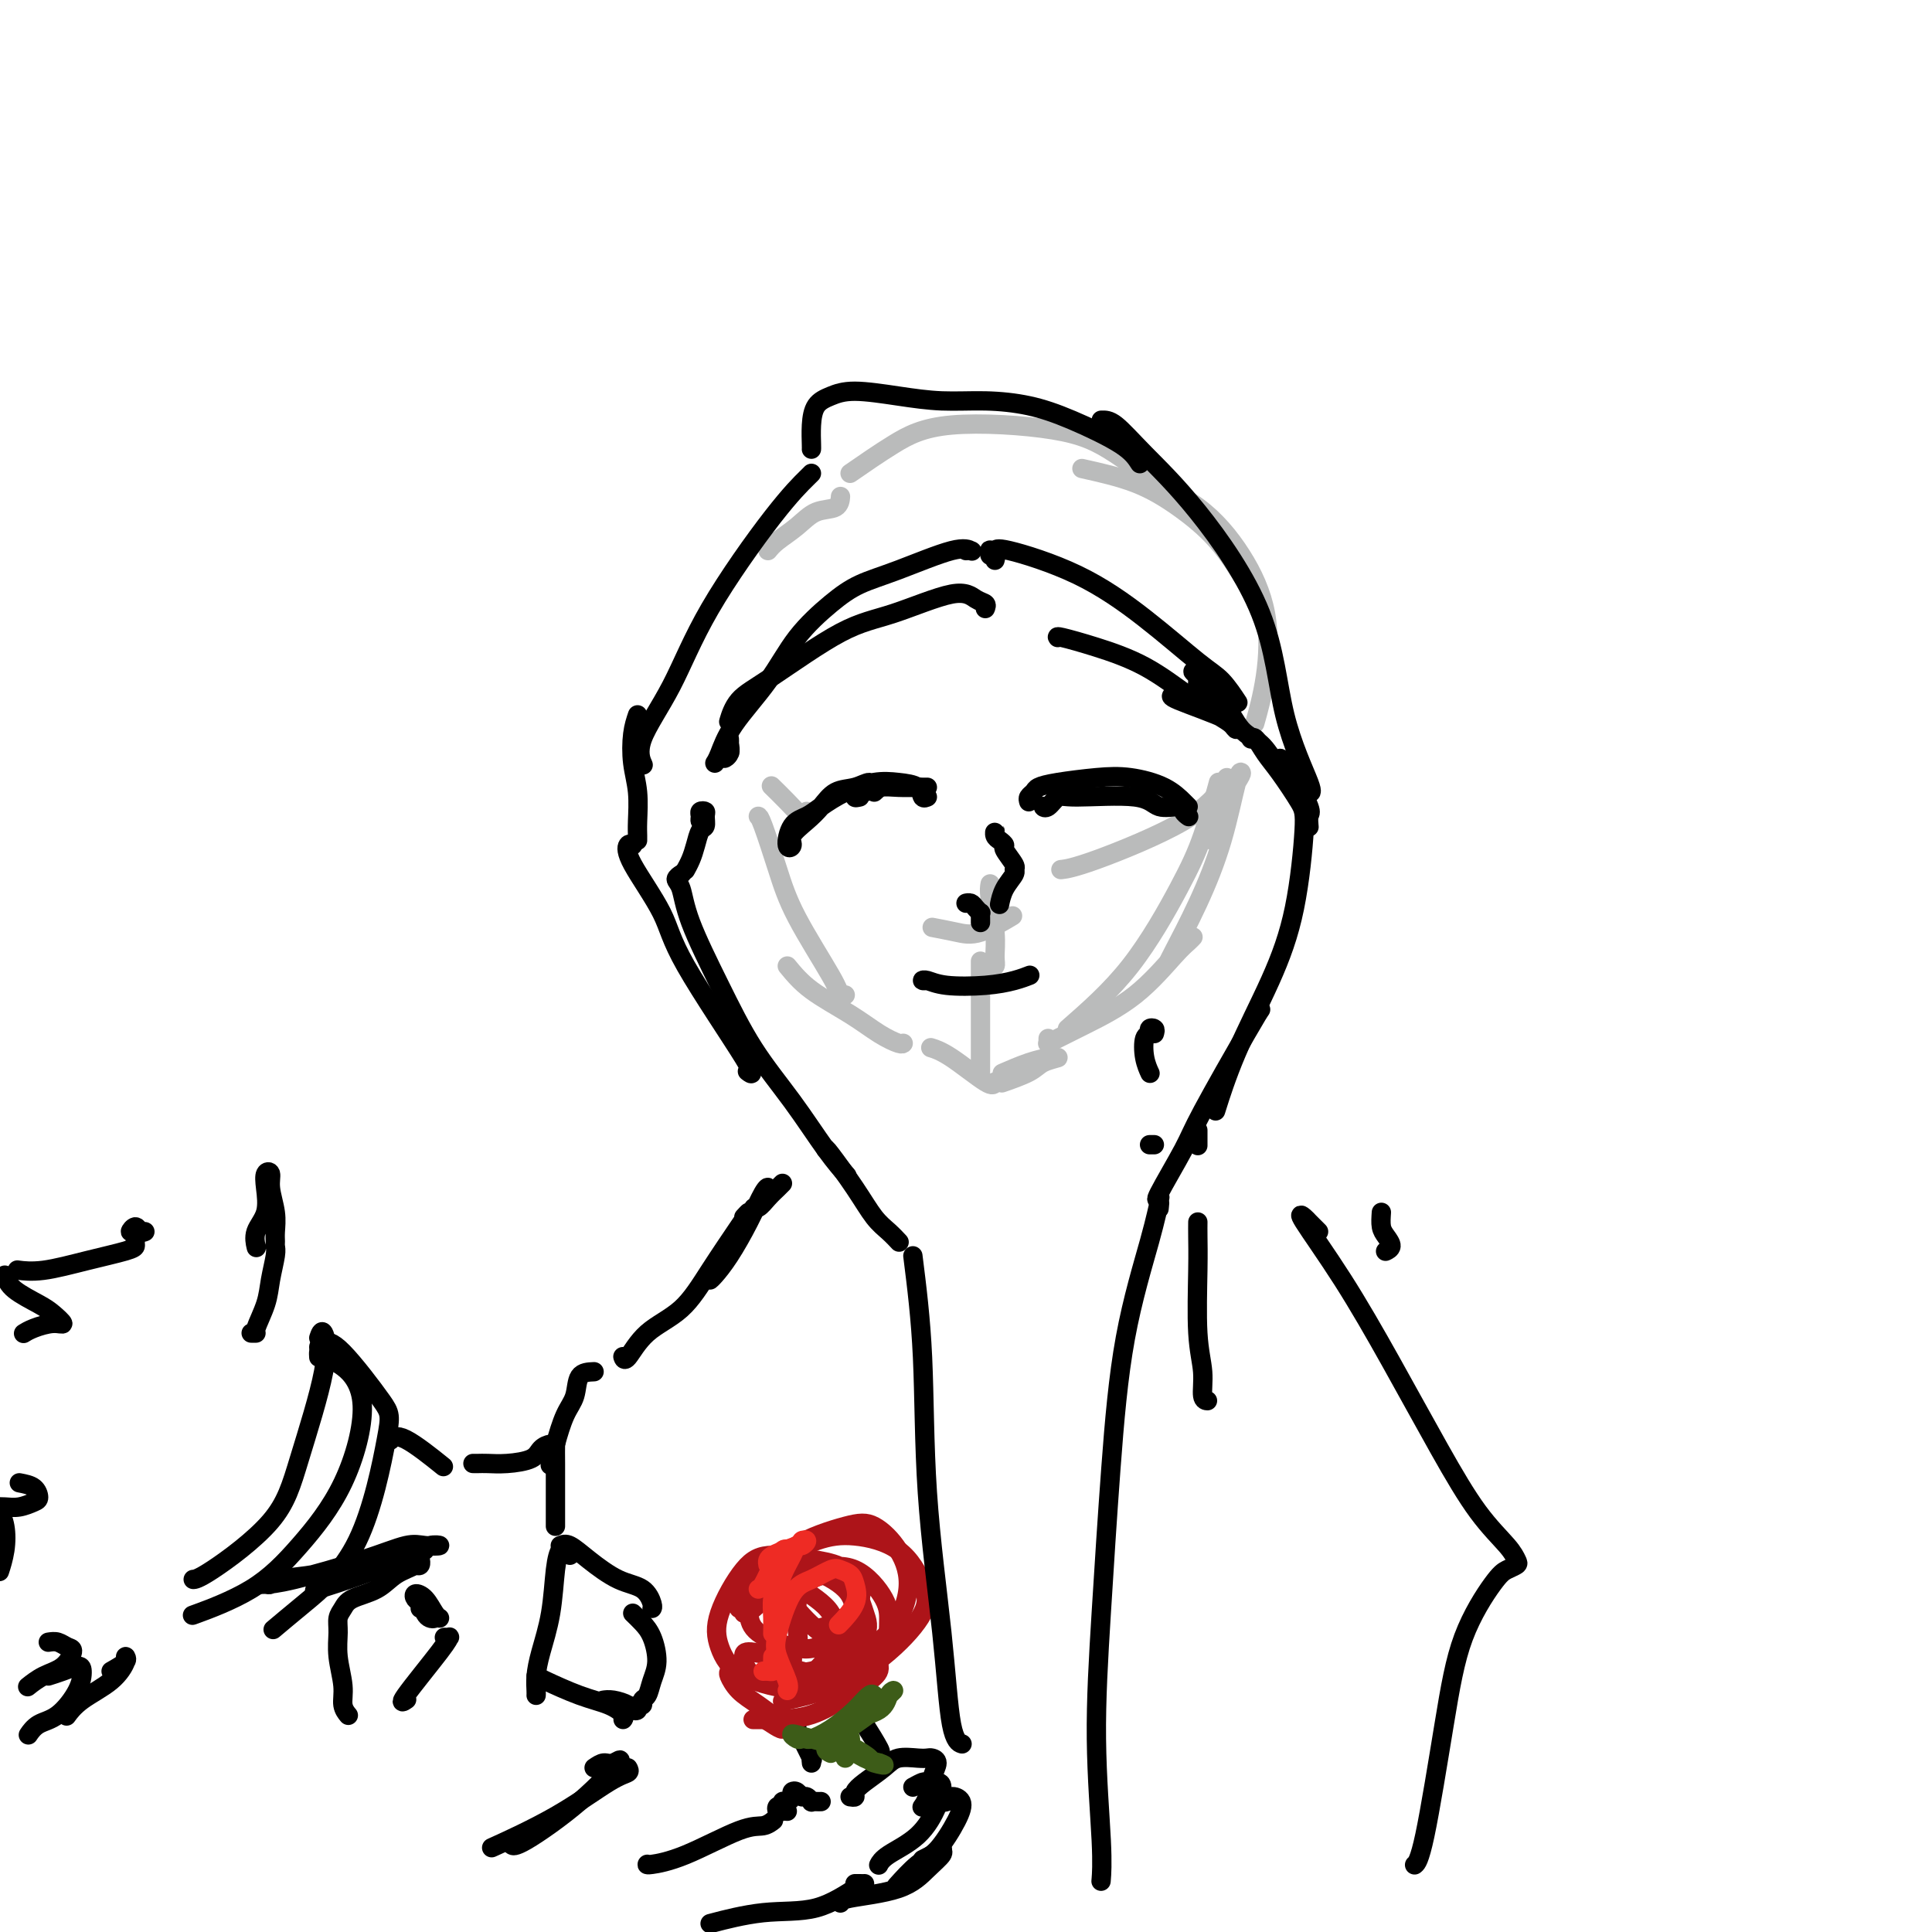 <svg viewBox='0 0 400 400' version='1.1' xmlns='http://www.w3.org/2000/svg' xmlns:xlink='http://www.w3.org/1999/xlink'><g fill='none' stroke='#BABBBB' stroke-width='4' stroke-linecap='round' stroke-linejoin='round'><path d='M224,97c3.833,0.858 7.665,1.716 11,3c3.335,1.284 6.172,2.994 9,5c2.828,2.006 5.646,4.309 8,7c2.354,2.691 4.244,5.769 5,7c0.756,1.231 0.378,0.616 0,0'/><path d='M254,161c-0.006,0.279 -0.013,0.558 -1,2c-0.987,1.442 -2.955,4.046 -8,7c-5.045,2.954 -13.166,6.257 -18,8c-4.834,1.743 -6.381,1.927 -7,2c-0.619,0.073 -0.309,0.037 0,0'/><path d='M167,168c0.046,0.356 0.093,0.711 0,1c-0.093,0.289 -0.324,0.510 -1,0c-0.676,-0.510 -1.797,-1.753 -3,-3c-1.203,-1.247 -2.486,-2.499 -3,-3c-0.514,-0.501 -0.257,-0.250 0,0'/><path d='M159,114c0.483,-0.593 0.967,-1.185 2,-2c1.033,-0.815 2.617,-1.851 4,-3c1.383,-1.149 2.567,-2.411 4,-3c1.433,-0.589 3.117,-0.505 4,-1c0.883,-0.495 0.967,-1.570 1,-2c0.033,-0.430 0.017,-0.215 0,0'/><path d='M236,99c4.200,1.681 8.400,3.362 12,6c3.600,2.638 6.600,6.232 9,10c2.400,3.768 4.200,7.711 5,12c0.800,4.289 0.600,8.924 0,13c-0.600,4.076 -1.600,7.593 -2,9c-0.400,1.407 -0.200,0.703 0,0'/><path d='M176,98c3.000,-2.076 6.000,-4.152 9,-6c3.000,-1.848 6.000,-3.468 12,-4c6.000,-0.532 15.000,0.022 21,1c6.000,0.978 9.000,2.379 13,5c4.000,2.621 9.000,6.463 11,8c2.000,1.537 1.000,0.768 0,0'/><path d='M193,192c1.726,0.333 3.452,0.667 5,1c1.548,0.333 2.917,0.667 5,0c2.083,-0.667 4.881,-2.333 6,-3c1.119,-0.667 0.560,-0.333 0,0'/><path d='M205,183c-0.115,0.611 -0.231,1.221 0,3c0.231,1.779 0.808,4.725 1,7c0.192,2.275 0.000,3.878 0,5c0.000,1.122 0.192,1.764 0,2c-0.192,0.236 -0.769,0.068 -1,0c-0.231,-0.068 -0.115,-0.034 0,0'/><path d='M203,199c0.000,0.341 0.000,0.682 0,2c0.000,1.318 0.000,3.615 0,6c0.000,2.385 0.000,4.860 0,7c0.000,2.140 -0.000,3.945 0,5c0.000,1.055 0.000,1.361 0,2c-0.000,0.639 -0.000,1.611 0,2c0.000,0.389 0.000,0.194 0,0'/><path d='M208,222c-0.449,0.196 -0.899,0.392 0,0c0.899,-0.392 3.145,-1.371 5,-2c1.855,-0.629 3.317,-0.909 4,-1c0.683,-0.091 0.585,0.008 1,0c0.415,-0.008 1.343,-0.121 1,0c-0.343,0.121 -1.958,0.476 -3,1c-1.042,0.524 -1.511,1.218 -3,2c-1.489,0.782 -3.997,1.652 -5,2c-1.003,0.348 -0.502,0.174 0,0'/><path d='M206,224c-0.173,0.506 -0.345,1.012 -2,0c-1.655,-1.012 -4.792,-3.542 -7,-5c-2.208,-1.458 -3.488,-1.845 -4,-2c-0.512,-0.155 -0.256,-0.077 0,0'/><path d='M163,200c1.359,1.652 2.718,3.304 5,5c2.282,1.696 5.487,3.435 8,5c2.513,1.565 4.333,2.956 6,4c1.667,1.044 3.179,1.743 4,2c0.821,0.257 0.949,0.074 1,0c0.051,-0.074 0.026,-0.037 0,0'/><path d='M217,215c-0.008,0.427 -0.016,0.853 0,1c0.016,0.147 0.055,0.014 0,0c-0.055,-0.014 -0.205,0.092 0,0c0.205,-0.092 0.765,-0.381 2,-1c1.235,-0.619 3.144,-1.567 6,-3c2.856,-1.433 6.660,-3.351 10,-6c3.340,-2.649 6.215,-6.030 8,-8c1.785,-1.970 2.481,-2.530 3,-3c0.519,-0.470 0.863,-0.848 1,-1c0.137,-0.152 0.069,-0.076 0,0'/><path d='M251,174c0.927,-0.559 1.854,-1.118 2,-2c0.146,-0.882 -0.490,-2.086 0,-4c0.490,-1.914 2.107,-4.537 3,-6c0.893,-1.463 1.062,-1.765 1,-2c-0.062,-0.235 -0.356,-0.403 -1,2c-0.644,2.403 -1.637,7.376 -3,12c-1.363,4.624 -3.097,8.899 -5,13c-1.903,4.101 -3.974,8.027 -5,10c-1.026,1.973 -1.007,1.992 -1,2c0.007,0.008 0.004,0.004 0,0'/><path d='M221,213c4.490,-3.936 8.979,-7.872 13,-13c4.021,-5.128 7.573,-11.447 10,-16c2.427,-4.553 3.730,-7.341 5,-11c1.270,-3.659 2.506,-8.188 3,-10c0.494,-1.812 0.247,-0.906 0,0'/><path d='M175,206c-0.382,0.152 -0.764,0.303 -1,0c-0.236,-0.303 -0.326,-1.062 -2,-4c-1.674,-2.938 -4.932,-8.055 -7,-12c-2.068,-3.945 -2.946,-6.717 -4,-10c-1.054,-3.283 -2.284,-7.076 -3,-9c-0.716,-1.924 -0.919,-1.978 -1,-2c-0.081,-0.022 -0.041,-0.011 0,0'/></g>
<g fill='none' stroke='#000000' stroke-width='4' stroke-linecap='round' stroke-linejoin='round'><path d='M239,214c0.121,-0.393 0.242,-0.787 0,-1c-0.242,-0.213 -0.846,-0.246 -1,0c-0.154,0.246 0.141,0.770 0,1c-0.141,0.230 -0.718,0.165 -1,1c-0.282,0.835 -0.268,2.571 0,4c0.268,1.429 0.791,2.551 1,3c0.209,0.449 0.105,0.224 0,0'/><path d='M66,281c-0.029,-0.512 -0.058,-1.024 0,-1c0.058,0.024 0.203,0.582 1,1c0.797,0.418 2.247,0.694 4,2c1.753,1.306 3.809,3.643 4,8c0.191,4.357 -1.485,10.734 -4,16c-2.515,5.266 -5.870,9.422 -9,13c-3.130,3.578 -6.035,6.579 -10,9c-3.965,2.421 -8.990,4.263 -11,5c-2.010,0.737 -1.005,0.368 0,0'/><path d='M67,280c-0.475,-0.323 -0.951,-0.646 -1,-1c-0.049,-0.354 0.327,-0.739 1,-1c0.673,-0.261 1.641,-0.399 4,2c2.359,2.399 6.110,7.333 8,10c1.890,2.667 1.921,3.065 1,8c-0.921,4.935 -2.793,14.405 -6,21c-3.207,6.595 -7.748,10.314 -11,13c-3.252,2.686 -5.215,4.339 -6,5c-0.785,0.661 -0.393,0.331 0,0'/><path d='M86,324c0.419,0.133 0.838,0.266 1,0c0.162,-0.266 0.069,-0.931 0,-1c-0.069,-0.069 -0.112,0.457 -1,1c-0.888,0.543 -2.620,1.104 -4,2c-1.380,0.896 -2.408,2.129 -4,3c-1.592,0.871 -3.748,1.382 -5,2c-1.252,0.618 -1.599,1.344 -2,2c-0.401,0.656 -0.854,1.243 -1,2c-0.146,0.757 0.017,1.685 0,3c-0.017,1.315 -0.215,3.018 0,5c0.215,1.982 0.841,4.243 1,6c0.159,1.757 -0.150,3.012 0,4c0.150,0.988 0.757,1.711 1,2c0.243,0.289 0.121,0.145 0,0'/><path d='M84,322c0.233,0.114 0.466,0.229 1,0c0.534,-0.229 1.369,-0.801 2,-1c0.631,-0.199 1.059,-0.026 1,0c-0.059,0.026 -0.605,-0.095 -1,0c-0.395,0.095 -0.638,0.406 -2,1c-1.362,0.594 -3.842,1.469 -7,2c-3.158,0.531 -6.992,0.717 -9,1c-2.008,0.283 -2.188,0.664 -4,1c-1.812,0.336 -5.255,0.626 -7,1c-1.745,0.374 -1.791,0.832 -2,1c-0.209,0.168 -0.579,0.047 -1,0c-0.421,-0.047 -0.892,-0.020 -1,0c-0.108,0.020 0.147,0.033 1,0c0.853,-0.033 2.304,-0.114 6,-1c3.696,-0.886 9.636,-2.578 14,-4c4.364,-1.422 7.152,-2.573 9,-3c1.848,-0.427 2.757,-0.131 4,0c1.243,0.131 2.819,0.095 3,0c0.181,-0.095 -1.031,-0.249 -2,0c-0.969,0.249 -1.693,0.902 -4,2c-2.307,1.098 -6.198,2.642 -10,4c-3.802,1.358 -7.515,2.531 -9,3c-1.485,0.469 -0.743,0.235 0,0'/><path d='M87,333c0.338,0.023 0.676,0.045 1,0c0.324,-0.045 0.634,-0.158 1,0c0.366,0.158 0.789,0.585 1,1c0.211,0.415 0.211,0.816 0,1c-0.211,0.184 -0.632,0.150 -1,0c-0.368,-0.150 -0.681,-0.418 -1,-1c-0.319,-0.582 -0.643,-1.480 -1,-2c-0.357,-0.520 -0.747,-0.661 -1,-1c-0.253,-0.339 -0.369,-0.875 0,-1c0.369,-0.125 1.223,0.162 2,1c0.777,0.838 1.479,2.225 2,3c0.521,0.775 0.863,0.936 1,1c0.137,0.064 0.068,0.032 0,0'/><path d='M92,339c0.419,0.020 0.838,0.040 1,0c0.162,-0.040 0.068,-0.141 0,0c-0.068,0.141 -0.111,0.522 -2,3c-1.889,2.478 -5.624,7.052 -7,9c-1.376,1.948 -0.393,1.271 0,1c0.393,-0.271 0.197,-0.135 0,0'/><path d='M98,303c-0.075,-0.001 -0.150,-0.002 0,0c0.150,0.002 0.526,0.008 1,0c0.474,-0.008 1.048,-0.031 2,0c0.952,0.031 2.283,0.114 4,0c1.717,-0.114 3.819,-0.426 5,-1c1.181,-0.574 1.441,-1.409 2,-2c0.559,-0.591 1.418,-0.938 2,-1c0.582,-0.062 0.888,0.162 1,0c0.112,-0.162 0.030,-0.709 0,0c-0.030,0.709 -0.008,2.673 0,4c0.008,1.327 0.002,2.015 0,4c-0.002,1.985 -0.001,5.265 0,7c0.001,1.735 0.000,1.924 0,2c-0.000,0.076 -0.000,0.038 0,0'/><path d='M81,298c-0.131,0.149 -0.262,0.298 0,0c0.262,-0.298 0.917,-1.042 3,0c2.083,1.042 5.595,3.869 7,5c1.405,1.131 0.702,0.565 0,0'/><path d='M116,320c0.538,-0.229 1.076,-0.457 2,0c0.924,0.457 2.233,1.601 4,3c1.767,1.399 3.990,3.055 6,4c2.010,0.945 3.807,1.181 5,2c1.193,0.819 1.783,2.220 2,3c0.217,0.780 0.062,0.937 0,1c-0.062,0.063 -0.031,0.031 0,0'/><path d='M118,322c0.090,-0.440 0.180,-0.879 0,-1c-0.180,-0.121 -0.629,0.077 -1,0c-0.371,-0.077 -0.663,-0.429 -1,0c-0.337,0.429 -0.717,1.638 -1,4c-0.283,2.362 -0.468,5.876 -1,9c-0.532,3.124 -1.410,5.856 -2,8c-0.590,2.144 -0.890,3.698 -1,5c-0.110,1.302 -0.030,2.350 0,3c0.030,0.650 0.008,0.900 0,1c-0.008,0.100 -0.004,0.050 0,0'/><path d='M131,334c0.656,0.631 1.311,1.262 2,2c0.689,0.738 1.410,1.584 2,3c0.590,1.416 1.049,3.403 1,5c-0.049,1.597 -0.606,2.805 -1,4c-0.394,1.195 -0.627,2.376 -1,3c-0.373,0.624 -0.888,0.690 -1,1c-0.112,0.310 0.179,0.865 0,1c-0.179,0.135 -0.828,-0.150 -1,0c-0.172,0.150 0.132,0.734 0,1c-0.132,0.266 -0.701,0.215 -1,0c-0.299,-0.215 -0.328,-0.594 -1,-1c-0.672,-0.406 -1.989,-0.840 -3,-1c-1.011,-0.160 -1.718,-0.046 -2,0c-0.282,0.046 -0.141,0.023 0,0'/><path d='M111,347c0.210,0.129 0.421,0.259 2,1c1.579,0.741 4.528,2.094 7,3c2.472,0.906 4.467,1.367 6,2c1.533,0.633 2.605,1.440 3,2c0.395,0.560 0.113,0.874 0,1c-0.113,0.126 -0.056,0.063 0,0'/><path d='M123,366c0.692,-0.471 1.384,-0.942 2,-1c0.616,-0.058 1.156,0.296 2,0c0.844,-0.296 1.991,-1.242 1,0c-0.991,1.242 -4.121,4.673 -8,8c-3.879,3.327 -8.506,6.550 -11,8c-2.494,1.450 -2.855,1.129 -3,1c-0.145,-0.129 -0.072,-0.064 0,0'/><path d='M130,366c0.215,0.360 0.431,0.721 0,1c-0.431,0.279 -1.507,0.477 -4,2c-2.493,1.523 -6.402,4.372 -11,7c-4.598,2.628 -9.885,5.037 -12,6c-2.115,0.963 -1.057,0.482 0,0'/><path d='M134,386c0.019,-0.022 0.039,-0.043 0,0c-0.039,0.043 -0.136,0.151 1,0c1.136,-0.151 3.506,-0.563 7,-2c3.494,-1.437 8.112,-3.901 11,-5c2.888,-1.099 4.047,-0.834 5,-1c0.953,-0.166 1.701,-0.762 2,-1c0.299,-0.238 0.150,-0.119 0,0'/><path d='M163,375c-0.318,-0.033 -0.636,-0.065 -1,0c-0.364,0.065 -0.774,0.228 -1,0c-0.226,-0.228 -0.267,-0.849 0,-1c0.267,-0.151 0.841,0.166 1,0c0.159,-0.166 -0.098,-0.816 0,-1c0.098,-0.184 0.551,0.098 1,0c0.449,-0.098 0.894,-0.577 1,-1c0.106,-0.423 -0.125,-0.789 0,-1c0.125,-0.211 0.607,-0.267 1,0c0.393,0.267 0.696,0.856 1,1c0.304,0.144 0.607,-0.158 1,0c0.393,0.158 0.876,0.774 1,1c0.124,0.226 -0.111,0.061 0,0c0.111,-0.061 0.568,-0.016 1,0c0.432,0.016 0.838,0.005 1,0c0.162,-0.005 0.081,-0.002 0,0'/><path d='M176,372c0.455,0.073 0.911,0.145 1,0c0.089,-0.145 -0.187,-0.508 0,-1c0.187,-0.492 0.838,-1.112 2,-2c1.162,-0.888 2.836,-2.042 4,-3c1.164,-0.958 1.819,-1.719 3,-2c1.181,-0.281 2.888,-0.082 4,0c1.112,0.082 1.630,0.045 2,0c0.370,-0.045 0.593,-0.099 1,0c0.407,0.099 0.999,0.353 1,1c0.001,0.647 -0.587,1.689 -1,3c-0.413,1.311 -0.650,2.891 -1,4c-0.350,1.109 -0.814,1.745 -1,2c-0.186,0.255 -0.093,0.127 0,0'/><path d='M189,370c0.784,-0.425 1.568,-0.850 2,-1c0.432,-0.150 0.513,-0.025 1,0c0.487,0.025 1.382,-0.051 2,0c0.618,0.051 0.961,0.227 1,1c0.039,0.773 -0.224,2.141 -1,4c-0.776,1.859 -2.064,4.210 -4,6c-1.936,1.790 -4.521,3.020 -6,4c-1.479,0.980 -1.851,1.708 -2,2c-0.149,0.292 -0.074,0.146 0,0'/><path d='M193,373c1.217,0.123 2.433,0.246 3,0c0.567,-0.246 0.484,-0.861 1,-1c0.516,-0.139 1.630,0.198 2,1c0.370,0.802 -0.003,2.068 -1,4c-0.997,1.932 -2.618,4.528 -4,6c-1.382,1.472 -2.526,1.819 -4,3c-1.474,1.181 -3.278,3.194 -4,4c-0.722,0.806 -0.361,0.403 0,0'/><path d='M191,385c0.614,-0.313 1.229,-0.626 2,-1c0.771,-0.374 1.700,-0.809 2,-1c0.300,-0.191 -0.028,-0.140 0,0c0.028,0.140 0.414,0.367 0,1c-0.414,0.633 -1.628,1.672 -3,3c-1.372,1.328 -2.904,2.943 -6,4c-3.096,1.057 -7.757,1.554 -10,2c-2.243,0.446 -2.070,0.842 -2,1c0.070,0.158 0.035,0.079 0,0'/><path d='M177,390c0.296,-0.001 0.591,-0.002 1,0c0.409,0.002 0.931,0.008 1,0c0.069,-0.008 -0.316,-0.030 -2,1c-1.684,1.030 -4.668,3.111 -8,4c-3.332,0.889 -7.012,0.585 -11,1c-3.988,0.415 -8.282,1.547 -10,2c-1.718,0.453 -0.859,0.226 0,0'/><path d='M182,363c0.020,0.540 0.040,1.079 0,1c-0.040,-0.079 -0.141,-0.778 0,-1c0.141,-0.222 0.522,0.033 0,-1c-0.522,-1.033 -1.948,-3.355 -3,-5c-1.052,-1.645 -1.729,-2.613 -2,-3c-0.271,-0.387 -0.135,-0.194 0,0'/><path d='M168,364c0.014,0.565 0.028,1.130 0,1c-0.028,-0.130 -0.099,-0.956 0,-1c0.099,-0.044 0.366,0.696 0,0c-0.366,-0.696 -1.366,-2.826 -2,-4c-0.634,-1.174 -0.901,-1.393 -1,-2c-0.099,-0.607 -0.028,-1.602 0,-2c0.028,-0.398 0.014,-0.199 0,0'/></g>
<g fill='none' stroke='#AD1419' stroke-width='4' stroke-linecap='round' stroke-linejoin='round'><path d='M176,342c0.686,0.073 1.372,0.146 2,0c0.628,-0.146 1.198,-0.512 2,0c0.802,0.512 1.836,1.902 2,3c0.164,1.098 -0.544,1.902 -2,3c-1.456,1.098 -3.661,2.488 -5,3c-1.339,0.512 -1.811,0.146 -2,0c-0.189,-0.146 -0.094,-0.073 0,0'/><path d='M170,337c1.122,-0.269 2.243,-0.537 3,-1c0.757,-0.463 1.148,-1.119 2,-1c0.852,0.119 2.165,1.013 3,2c0.835,0.987 1.193,2.068 1,3c-0.193,0.932 -0.938,1.714 -2,3c-1.062,1.286 -2.440,3.077 -4,4c-1.560,0.923 -3.303,0.978 -4,1c-0.697,0.022 -0.349,0.011 0,0'/><path d='M167,329c-0.036,-0.675 -0.072,-1.349 1,-2c1.072,-0.651 3.251,-1.277 5,-1c1.749,0.277 3.067,1.458 4,3c0.933,1.542 1.479,3.446 2,5c0.521,1.554 1.016,2.757 0,5c-1.016,2.243 -3.543,5.527 -5,7c-1.457,1.473 -1.845,1.135 -2,1c-0.155,-0.135 -0.078,-0.068 0,0'/><path d='M163,346c0.354,0.057 0.707,0.114 1,0c0.293,-0.114 0.524,-0.397 2,0c1.476,0.397 4.197,1.476 6,2c1.803,0.524 2.688,0.494 3,1c0.312,0.506 0.049,1.547 0,2c-0.049,0.453 0.115,0.318 -1,1c-1.115,0.682 -3.508,2.182 -6,3c-2.492,0.818 -5.083,0.954 -7,1c-1.917,0.046 -3.161,0.003 -4,0c-0.839,-0.003 -1.272,0.034 -1,0c0.272,-0.034 1.249,-0.140 2,0c0.751,0.140 1.275,0.526 2,1c0.725,0.474 1.649,1.036 2,1c0.351,-0.036 0.129,-0.672 0,-1c-0.129,-0.328 -0.164,-0.350 -1,-1c-0.836,-0.650 -2.472,-1.930 -4,-3c-1.528,-1.070 -2.948,-1.930 -4,-3c-1.052,-1.070 -1.737,-2.350 -2,-3c-0.263,-0.650 -0.104,-0.671 0,-1c0.104,-0.329 0.155,-0.966 1,-1c0.845,-0.034 2.485,0.534 3,1c0.515,0.466 -0.097,0.830 0,1c0.097,0.170 0.901,0.146 1,0c0.099,-0.146 -0.507,-0.415 -1,-1c-0.493,-0.585 -0.872,-1.488 -1,-2c-0.128,-0.512 -0.006,-0.633 0,-1c0.006,-0.367 -0.103,-0.980 1,-1c1.103,-0.020 3.419,0.551 5,1c1.581,0.449 2.426,0.775 3,1c0.574,0.225 0.878,0.350 1,0c0.122,-0.350 0.061,-1.175 0,-2'/><path d='M164,342c1.772,-1.031 1.201,-3.108 1,-5c-0.201,-1.892 -0.033,-3.598 0,-5c0.033,-1.402 -0.068,-2.498 0,-3c0.068,-0.502 0.307,-0.409 1,0c0.693,0.409 1.840,1.134 3,2c1.160,0.866 2.332,1.873 3,3c0.668,1.127 0.830,2.373 1,3c0.170,0.627 0.346,0.634 0,1c-0.346,0.366 -1.215,1.092 -3,0c-1.785,-1.092 -4.488,-4.002 -6,-6c-1.512,-1.998 -1.834,-3.085 -2,-4c-0.166,-0.915 -0.176,-1.658 0,-3c0.176,-1.342 0.537,-3.283 3,-5c2.463,-1.717 7.029,-3.208 10,-4c2.971,-0.792 4.346,-0.883 6,0c1.654,0.883 3.587,2.742 5,5c1.413,2.258 2.304,4.917 2,8c-0.304,3.083 -1.805,6.591 -4,9c-2.195,2.409 -5.083,3.718 -8,5c-2.917,1.282 -5.862,2.538 -8,3c-2.138,0.462 -3.468,0.132 -4,0c-0.532,-0.132 -0.266,-0.066 0,0'/><path d='M153,333c-0.032,-0.193 -0.064,-0.386 1,-2c1.064,-1.614 3.223,-4.649 6,-7c2.777,-2.351 6.171,-4.019 9,-5c2.829,-0.981 5.094,-1.276 8,-1c2.906,0.276 6.453,1.123 9,3c2.547,1.877 4.092,4.783 5,7c0.908,2.217 1.177,3.743 0,6c-1.177,2.257 -3.800,5.244 -7,8c-3.200,2.756 -6.977,5.280 -11,7c-4.023,1.720 -8.292,2.634 -10,3c-1.708,0.366 -0.854,0.183 0,0'/><path d='M154,334c0.326,0.063 0.651,0.127 2,-1c1.349,-1.127 3.720,-3.444 6,-5c2.280,-1.556 4.467,-2.352 7,-3c2.533,-0.648 5.410,-1.147 8,0c2.590,1.147 4.891,3.941 6,6c1.109,2.059 1.024,3.382 1,5c-0.024,1.618 0.011,3.530 -2,6c-2.011,2.470 -6.070,5.499 -9,7c-2.930,1.501 -4.732,1.475 -8,1c-3.268,-0.475 -8.003,-1.400 -11,-3c-2.997,-1.600 -4.256,-3.876 -5,-6c-0.744,-2.124 -0.972,-4.096 0,-7c0.972,-2.904 3.143,-6.741 5,-9c1.857,-2.259 3.398,-2.940 6,-3c2.602,-0.060 6.263,0.502 9,1c2.737,0.498 4.549,0.930 6,2c1.451,1.070 2.540,2.776 3,4c0.460,1.224 0.292,1.967 -1,4c-1.292,2.033 -3.706,5.357 -6,7c-2.294,1.643 -4.467,1.607 -7,1c-2.533,-0.607 -5.427,-1.783 -7,-3c-1.573,-1.217 -1.827,-2.473 -2,-4c-0.173,-1.527 -0.267,-3.325 1,-5c1.267,-1.675 3.894,-3.226 6,-4c2.106,-0.774 3.690,-0.770 6,0c2.310,0.770 5.344,2.308 7,4c1.656,1.692 1.933,3.539 2,5c0.067,1.461 -0.075,2.536 -2,5c-1.925,2.464 -5.634,6.317 -7,8c-1.366,1.683 -0.390,1.195 0,1c0.390,-0.195 0.195,-0.098 0,0'/></g>
<g fill='none' stroke='#EE2B24' stroke-width='4' stroke-linecap='round' stroke-linejoin='round'><path d='M163,323c-0.018,-0.326 -0.036,-0.651 0,-1c0.036,-0.349 0.125,-0.720 0,-1c-0.125,-0.280 -0.464,-0.467 -1,0c-0.536,0.467 -1.267,1.589 -2,3c-0.733,1.411 -1.467,3.111 -2,4c-0.533,0.889 -0.867,0.968 -1,1c-0.133,0.032 -0.067,0.016 0,0'/><path d='M160,343c-0.022,0.732 -0.045,1.464 0,2c0.045,0.536 0.156,0.876 0,1c-0.156,0.124 -0.581,0.033 -1,0c-0.419,-0.033 -0.834,-0.010 -1,0c-0.166,0.010 -0.083,0.005 0,0'/><path d='M159,324c-0.123,-0.647 -0.246,-1.294 1,-2c1.246,-0.706 3.861,-1.472 5,-2c1.139,-0.528 0.801,-0.817 1,-1c0.199,-0.183 0.936,-0.261 1,0c0.064,0.261 -0.546,0.861 -1,1c-0.454,0.139 -0.752,-0.183 -1,0c-0.248,0.183 -0.445,0.870 -1,2c-0.555,1.130 -1.469,2.702 -2,4c-0.531,1.298 -0.678,2.320 -1,3c-0.322,0.680 -0.818,1.017 -1,2c-0.182,0.983 -0.049,2.611 0,4c0.049,1.389 0.014,2.540 0,3c-0.014,0.460 -0.007,0.230 0,0'/><path d='M163,350c0.209,-0.371 0.417,-0.742 0,-2c-0.417,-1.258 -1.461,-3.402 -2,-5c-0.539,-1.598 -0.573,-2.649 0,-5c0.573,-2.351 1.754,-6.000 3,-8c1.246,-2.000 2.557,-2.349 4,-3c1.443,-0.651 3.016,-1.603 4,-2c0.984,-0.397 1.377,-0.239 2,0c0.623,0.239 1.476,0.558 2,1c0.524,0.442 0.718,1.005 1,2c0.282,0.995 0.653,2.422 0,4c-0.653,1.578 -2.329,3.308 -3,4c-0.671,0.692 -0.335,0.346 0,0'/></g>
<g fill='none' stroke='#3D5C18' stroke-width='4' stroke-linecap='round' stroke-linejoin='round'><path d='M172,363c-0.554,-0.269 -1.109,-0.537 -1,-1c0.109,-0.463 0.881,-1.119 2,-2c1.119,-0.881 2.584,-1.986 4,-3c1.416,-1.014 2.783,-1.936 4,-3c1.217,-1.064 2.282,-2.268 3,-3c0.718,-0.732 1.087,-0.990 1,-1c-0.087,-0.010 -0.631,0.229 -1,1c-0.369,0.771 -0.562,2.072 -2,3c-1.438,0.928 -4.120,1.481 -5,2c-0.880,0.519 0.042,1.005 0,1c-0.042,-0.005 -1.046,-0.501 -1,-1c0.046,-0.499 1.144,-1.002 2,-2c0.856,-0.998 1.472,-2.493 2,-3c0.528,-0.507 0.968,-0.027 1,0c0.032,0.027 -0.346,-0.399 -1,0c-0.654,0.399 -1.586,1.624 -3,3c-1.414,1.376 -3.310,2.904 -5,4c-1.690,1.096 -3.173,1.759 -4,2c-0.827,0.241 -0.998,0.060 -1,0c-0.002,-0.060 0.166,0.000 0,0c-0.166,-0.000 -0.666,-0.061 -1,0c-0.334,0.061 -0.501,0.244 -1,0c-0.499,-0.244 -1.330,-0.913 -1,-1c0.330,-0.087 1.820,0.410 4,1c2.180,0.590 5.048,1.274 7,2c1.952,0.726 2.986,1.493 4,2c1.014,0.507 2.007,0.753 3,1'/><path d='M182,365c2.420,0.804 -0.030,0.314 -1,0c-0.970,-0.314 -0.460,-0.452 -1,-1c-0.540,-0.548 -2.131,-1.506 -3,-2c-0.869,-0.494 -1.018,-0.525 -1,-1c0.018,-0.475 0.201,-1.395 0,-1c-0.201,0.395 -0.786,2.106 -1,3c-0.214,0.894 -0.058,0.971 0,1c0.058,0.029 0.016,0.008 0,0c-0.016,-0.008 -0.008,-0.004 0,0'/></g>
<g fill='none' stroke='#000000' stroke-width='4' stroke-linecap='round' stroke-linejoin='round'><path d='M66,277c0.296,-0.868 0.592,-1.735 1,-1c0.408,0.735 0.929,3.073 0,8c-0.929,4.927 -3.307,12.445 -5,18c-1.693,5.555 -2.701,9.149 -6,13c-3.299,3.851 -8.888,7.960 -12,10c-3.112,2.040 -3.746,2.011 -4,2c-0.254,-0.011 -0.127,-0.006 0,0'/><path d='M52,276c0.477,-0.008 0.955,-0.015 1,0c0.045,0.015 -0.342,0.054 0,-1c0.342,-1.054 1.412,-3.199 2,-5c0.588,-1.801 0.693,-3.258 1,-5c0.307,-1.742 0.815,-3.770 1,-5c0.185,-1.230 0.045,-1.662 0,-2c-0.045,-0.338 0.003,-0.581 0,-1c-0.003,-0.419 -0.057,-1.014 0,-2c0.057,-0.986 0.225,-2.362 0,-4c-0.225,-1.638 -0.843,-3.537 -1,-5c-0.157,-1.463 0.147,-2.489 0,-3c-0.147,-0.511 -0.743,-0.508 -1,0c-0.257,0.508 -0.174,1.520 0,3c0.174,1.480 0.438,3.428 0,5c-0.438,1.572 -1.580,2.769 -2,4c-0.420,1.231 -0.120,2.494 0,3c0.120,0.506 0.060,0.253 0,0'/><path d='M30,255c-0.348,0.147 -0.696,0.295 -1,0c-0.304,-0.295 -0.564,-1.032 -1,-1c-0.436,0.032 -1.046,0.834 -1,1c0.046,0.166 0.750,-0.304 1,0c0.250,0.304 0.046,1.381 0,2c-0.046,0.619 0.068,0.779 0,1c-0.068,0.221 -0.316,0.504 -2,1c-1.684,0.496 -4.802,1.205 -8,2c-3.198,0.795 -6.476,1.676 -9,2c-2.524,0.324 -4.292,0.093 -5,0c-0.708,-0.093 -0.354,-0.046 0,0'/><path d='M1,264c0.351,0.972 0.703,1.944 2,3c1.297,1.056 3.540,2.195 5,3c1.460,0.805 2.139,1.277 3,2c0.861,0.723 1.905,1.696 2,2c0.095,0.304 -0.758,-0.063 -2,0c-1.242,0.063 -2.873,0.555 -4,1c-1.127,0.445 -1.751,0.841 -2,1c-0.249,0.159 -0.125,0.079 0,0'/><path d='M4,307c1.143,0.218 2.286,0.437 3,1c0.714,0.563 0.998,1.471 1,2c0.002,0.529 -0.278,0.678 -1,1c-0.722,0.322 -1.887,0.818 -3,1c-1.113,0.182 -2.175,0.052 -3,0c-0.825,-0.052 -1.412,-0.026 -2,0'/><path d='M0,313c-0.105,-0.220 -0.211,-0.440 0,0c0.211,0.440 0.737,1.541 1,3c0.263,1.459 0.263,3.278 0,5c-0.263,1.722 -0.789,3.349 -1,4c-0.211,0.651 -0.105,0.325 0,0'/><path d='M10,340c0.658,-0.104 1.317,-0.208 2,0c0.683,0.208 1.391,0.729 2,1c0.609,0.271 1.119,0.294 1,1c-0.119,0.706 -0.867,2.097 -2,3c-1.133,0.903 -2.651,1.320 -4,2c-1.349,0.680 -2.528,1.623 -3,2c-0.472,0.377 -0.236,0.189 0,0'/><path d='M10,347c0.960,-0.302 1.920,-0.603 3,-1c1.080,-0.397 2.280,-0.889 3,-1c0.720,-0.111 0.960,0.160 1,1c0.040,0.840 -0.119,2.250 -1,4c-0.881,1.750 -2.484,3.840 -4,5c-1.516,1.160 -2.947,1.389 -4,2c-1.053,0.611 -1.730,1.603 -2,2c-0.270,0.397 -0.135,0.198 0,0'/><path d='M23,346c1.281,-0.727 2.562,-1.454 3,-2c0.438,-0.546 0.033,-0.909 0,-1c-0.033,-0.091 0.306,0.092 0,1c-0.306,0.908 -1.257,2.542 -3,4c-1.743,1.458 -4.277,2.739 -6,4c-1.723,1.261 -2.635,2.503 -3,3c-0.365,0.497 -0.182,0.248 0,0'/><path d='M217,167c-0.484,-0.062 -0.968,-0.124 -1,0c-0.032,0.124 0.387,0.433 1,0c0.613,-0.433 1.418,-1.609 2,-2c0.582,-0.391 0.939,0.003 4,0c3.061,-0.003 8.824,-0.404 12,0c3.176,0.404 3.765,1.611 5,2c1.235,0.389 3.114,-0.040 4,0c0.886,0.040 0.777,0.549 1,1c0.223,0.451 0.778,0.843 1,1c0.222,0.157 0.111,0.078 0,0'/><path d='M213,166c-0.101,-0.334 -0.202,-0.667 0,-1c0.202,-0.333 0.708,-0.665 1,-1c0.292,-0.335 0.370,-0.673 1,-1c0.630,-0.327 1.811,-0.641 4,-1c2.189,-0.359 5.385,-0.762 8,-1c2.615,-0.238 4.648,-0.313 7,0c2.352,0.313 5.022,1.012 7,2c1.978,0.988 3.262,2.265 4,3c0.738,0.735 0.929,0.929 1,1c0.071,0.071 0.020,0.020 0,0c-0.020,-0.020 -0.010,-0.010 0,0'/><path d='M181,164c0.523,-0.460 1.045,-0.921 1,-1c-0.045,-0.079 -0.658,0.222 -1,0c-0.342,-0.222 -0.411,-0.969 -1,-1c-0.589,-0.031 -1.696,0.652 -3,1c-1.304,0.348 -2.803,0.359 -4,1c-1.197,0.641 -2.090,1.913 -3,3c-0.910,1.087 -1.836,1.991 -3,3c-1.164,1.009 -2.565,2.124 -3,3c-0.435,0.876 0.098,1.512 0,2c-0.098,0.488 -0.825,0.829 -1,0c-0.175,-0.829 0.203,-2.828 1,-4c0.797,-1.172 2.015,-1.516 3,-2c0.985,-0.484 1.739,-1.109 3,-2c1.261,-0.891 3.031,-2.049 5,-3c1.969,-0.951 4.139,-1.694 6,-2c1.861,-0.306 3.413,-0.173 5,0c1.587,0.173 3.209,0.387 4,1c0.791,0.613 0.751,1.627 1,2c0.249,0.373 0.785,0.107 1,0c0.215,-0.107 0.107,-0.053 0,0'/><path d='M178,165c-0.523,0.121 -1.047,0.243 -1,0c0.047,-0.243 0.664,-0.850 1,-1c0.336,-0.150 0.390,0.156 1,0c0.610,-0.156 1.775,-0.774 3,-1c1.225,-0.226 2.511,-0.061 4,0c1.489,0.061 3.183,0.016 4,0c0.817,-0.016 0.758,-0.004 1,0c0.242,0.004 0.783,0.001 1,0c0.217,-0.001 0.108,-0.001 0,0'/><path d='M207,174c-0.428,-0.285 -0.857,-0.570 -1,-1c-0.143,-0.430 -0.002,-1.004 0,-1c0.002,0.004 -0.135,0.586 0,1c0.135,0.414 0.544,0.661 1,1c0.456,0.339 0.961,0.772 1,1c0.039,0.228 -0.388,0.251 0,1c0.388,0.749 1.593,2.222 2,3c0.407,0.778 0.018,0.860 0,1c-0.018,0.140 0.335,0.336 0,1c-0.335,0.664 -1.360,1.794 -2,3c-0.640,1.206 -0.897,2.487 -1,3c-0.103,0.513 -0.051,0.256 0,0'/><path d='M203,191c0.007,-0.303 0.013,-0.607 0,-1c-0.013,-0.393 -0.046,-0.876 0,-1c0.046,-0.124 0.170,0.110 0,0c-0.170,-0.110 -0.633,-0.566 -1,-1c-0.367,-0.434 -0.637,-0.848 -1,-1c-0.363,-0.152 -0.818,-0.044 -1,0c-0.182,0.044 -0.091,0.022 0,0'/><path d='M192,203c-0.468,0.029 -0.936,0.057 -1,0c-0.064,-0.057 0.278,-0.201 1,0c0.722,0.201 1.826,0.747 4,1c2.174,0.253 5.418,0.212 8,0c2.582,-0.212 4.503,-0.596 6,-1c1.497,-0.404 2.571,-0.830 3,-1c0.429,-0.170 0.215,-0.085 0,0'/><path d='M206,116c0.115,-0.452 0.231,-0.905 0,-1c-0.231,-0.095 -0.808,0.167 -1,0c-0.192,-0.167 0.000,-0.765 0,-1c-0.000,-0.235 -0.193,-0.108 0,0c0.193,0.108 0.771,0.196 1,0c0.229,-0.196 0.108,-0.676 3,0c2.892,0.676 8.796,2.508 14,5c5.204,2.492 9.707,5.646 14,9c4.293,3.354 8.378,6.909 11,9c2.622,2.091 3.783,2.717 5,4c1.217,1.283 2.491,3.224 3,4c0.509,0.776 0.255,0.388 0,0'/><path d='M219,132c-0.128,-0.146 -0.257,-0.292 1,0c1.257,0.292 3.899,1.023 7,2c3.101,0.977 6.662,2.200 10,4c3.338,1.800 6.452,4.177 9,6c2.548,1.823 4.531,3.091 6,4c1.469,0.909 2.426,1.459 3,2c0.574,0.541 0.767,1.073 1,1c0.233,-0.073 0.506,-0.752 -2,-2c-2.506,-1.248 -7.790,-3.067 -10,-4c-2.210,-0.933 -1.346,-0.981 -1,-1c0.346,-0.019 0.173,-0.010 0,0'/><path d='M204,126c0.156,-0.368 0.311,-0.736 0,-1c-0.311,-0.264 -1.089,-0.423 -2,-1c-0.911,-0.577 -1.956,-1.573 -5,-1c-3.044,0.573 -8.087,2.715 -12,4c-3.913,1.285 -6.695,1.715 -11,4c-4.305,2.285 -10.133,6.427 -14,9c-3.867,2.573 -5.772,3.577 -7,5c-1.228,1.423 -1.779,3.264 -2,4c-0.221,0.736 -0.110,0.368 0,0'/><path d='M151,153c0.010,0.331 0.021,0.661 0,1c-0.021,0.339 -0.072,0.686 0,1c0.072,0.314 0.268,0.595 0,1c-0.268,0.405 -1.000,0.933 -1,1c-0.000,0.067 0.731,-0.328 1,-1c0.269,-0.672 0.077,-1.621 0,-2c-0.077,-0.379 -0.038,-0.190 0,0'/><path d='M200,114c0.376,-0.028 0.752,-0.055 1,0c0.248,0.055 0.369,0.193 0,0c-0.369,-0.193 -1.227,-0.716 -4,0c-2.773,0.716 -7.459,2.669 -11,4c-3.541,1.331 -5.935,2.038 -8,3c-2.065,0.962 -3.800,2.180 -6,4c-2.200,1.820 -4.866,4.243 -7,7c-2.134,2.757 -3.735,5.849 -6,9c-2.265,3.151 -5.195,6.360 -7,9c-1.805,2.640 -2.486,4.711 -3,6c-0.514,1.289 -0.861,1.797 -1,2c-0.139,0.203 -0.069,0.102 0,0'/><path d='M249,146c-0.422,-0.511 -0.844,-1.022 -1,-2c-0.156,-0.978 -0.044,-2.422 0,-3c0.044,-0.578 0.022,-0.289 0,0'/><path d='M247,139c-0.049,0.022 -0.098,0.044 1,1c1.098,0.956 3.342,2.846 5,5c1.658,2.154 2.731,4.573 4,6c1.269,1.427 2.732,1.862 4,3c1.268,1.138 2.339,2.980 3,4c0.661,1.020 0.913,1.220 1,1c0.087,-0.220 0.008,-0.859 0,-1c-0.008,-0.141 0.055,0.217 0,0c-0.055,-0.217 -0.228,-1.007 0,-1c0.228,0.007 0.856,0.813 1,1c0.144,0.187 -0.196,-0.244 0,0c0.196,0.244 0.928,1.162 2,3c1.072,1.838 2.483,4.596 3,6c0.517,1.404 0.139,1.455 0,2c-0.139,0.545 -0.040,1.584 0,2c0.040,0.416 0.020,0.208 0,0'/><path d='M259,153c0.257,-0.262 0.515,-0.523 1,0c0.485,0.523 1.198,1.831 2,3c0.802,1.169 1.694,2.199 3,4c1.306,1.801 3.025,4.373 4,6c0.975,1.627 1.207,2.308 1,6c-0.207,3.692 -0.851,10.395 -2,16c-1.149,5.605 -2.803,10.111 -5,15c-2.197,4.889 -4.938,10.163 -7,15c-2.062,4.837 -3.446,9.239 -4,11c-0.554,1.761 -0.277,0.880 0,0'/><path d='M261,209c-0.329,0.473 -0.659,0.946 -3,5c-2.341,4.054 -6.694,11.688 -9,16c-2.306,4.312 -2.567,5.300 -4,8c-1.433,2.700 -4.040,7.112 -5,9c-0.960,1.888 -0.274,1.254 0,1c0.274,-0.254 0.137,-0.127 0,0'/><path d='M146,170c-0.431,0.084 -0.862,0.168 -1,0c-0.138,-0.168 0.016,-0.588 0,-1c-0.016,-0.412 -0.203,-0.817 0,-1c0.203,-0.183 0.798,-0.145 1,0c0.202,0.145 0.013,0.398 0,1c-0.013,0.602 0.150,1.552 0,2c-0.150,0.448 -0.615,0.393 -1,1c-0.385,0.607 -0.692,1.875 -1,3c-0.308,1.125 -0.619,2.106 -1,3c-0.381,0.894 -0.833,1.702 -1,2c-0.167,0.298 -0.048,0.085 0,0c0.048,-0.085 0.024,-0.043 0,0'/><path d='M141,181c0.137,-0.087 0.275,-0.175 0,0c-0.275,0.175 -0.961,0.612 -1,1c-0.039,0.388 0.570,0.728 1,2c0.430,1.272 0.680,3.476 2,7c1.320,3.524 3.710,8.367 6,13c2.290,4.633 4.481,9.056 7,13c2.519,3.944 5.366,7.408 8,11c2.634,3.592 5.055,7.313 7,10c1.945,2.687 3.413,4.339 4,5c0.587,0.661 0.294,0.330 0,0'/><path d='M171,238c-0.042,-0.208 -0.085,-0.416 1,1c1.085,1.416 3.296,4.457 5,7c1.704,2.543 2.900,4.589 4,6c1.100,1.411 2.104,2.188 3,3c0.896,0.812 1.685,1.661 2,2c0.315,0.339 0.158,0.170 0,0'/><path d='M238,237c0.422,0.000 0.844,0.000 1,0c0.156,0.000 0.044,0.000 0,0c-0.044,-0.000 -0.022,0.000 0,0'/><path d='M248,235c0.000,-0.476 0.000,-0.952 0,-1c0.000,-0.048 0.000,0.333 0,1c-0.000,0.667 0.000,1.619 0,2c0.000,0.381 0.000,0.190 0,0'/><path d='M248,253c-0.009,0.815 -0.017,1.630 0,3c0.017,1.370 0.061,3.295 0,7c-0.061,3.705 -0.226,9.189 0,13c0.226,3.811 0.844,5.949 1,8c0.156,2.051 -0.150,4.014 0,5c0.150,0.986 0.757,0.996 1,1c0.243,0.004 0.121,0.002 0,0'/><path d='M240,250c-0.026,0.238 -0.051,0.476 0,0c0.051,-0.476 0.179,-1.666 0,-1c-0.179,0.666 -0.666,3.187 -2,8c-1.334,4.813 -3.517,11.916 -5,20c-1.483,8.084 -2.268,17.148 -3,27c-0.732,9.852 -1.412,20.494 -2,30c-0.588,9.506 -1.086,17.878 -1,26c0.086,8.122 0.754,15.994 1,21c0.246,5.006 0.070,7.144 0,8c-0.070,0.856 -0.035,0.428 0,0'/><path d='M189,260c0.811,6.439 1.622,12.878 2,21c0.378,8.122 0.322,17.928 1,28c0.678,10.072 2.089,20.411 3,29c0.911,8.589 1.322,15.428 2,19c0.678,3.572 1.622,3.878 2,4c0.378,0.122 0.189,0.061 0,0'/><path d='M228,87c0.825,-0.026 1.649,-0.051 3,1c1.351,1.051 3.228,3.179 6,6c2.772,2.821 6.438,6.335 11,12c4.562,5.665 10.021,13.479 13,21c2.979,7.521 3.479,14.748 5,21c1.521,6.252 4.063,11.529 5,14c0.937,2.471 0.268,2.134 0,2c-0.268,-0.134 -0.134,-0.067 0,0'/><path d='M236,96c-0.774,-1.207 -1.547,-2.414 -4,-4c-2.453,-1.586 -6.585,-3.552 -10,-5c-3.415,-1.448 -6.114,-2.378 -9,-3c-2.886,-0.622 -5.959,-0.935 -9,-1c-3.041,-0.065 -6.051,0.116 -9,0c-2.949,-0.116 -5.838,-0.531 -9,-1c-3.162,-0.469 -6.599,-0.991 -9,-1c-2.401,-0.009 -3.768,0.495 -5,1c-1.232,0.505 -2.330,1.011 -3,2c-0.670,0.989 -0.911,2.461 -1,4c-0.089,1.539 -0.024,3.145 0,4c0.024,0.855 0.007,0.959 0,1c-0.007,0.041 -0.003,0.021 0,0'/><path d='M168,98c-0.007,0.004 -0.015,0.008 0,0c0.015,-0.008 0.052,-0.030 -1,1c-1.052,1.030 -3.192,3.110 -7,8c-3.808,4.890 -9.283,12.589 -13,19c-3.717,6.411 -5.677,11.533 -8,16c-2.323,4.467 -5.010,8.280 -6,11c-0.990,2.720 -0.283,4.349 0,5c0.283,0.651 0.141,0.326 0,0'/><path d='M132,148c-0.392,1.150 -0.785,2.301 -1,4c-0.215,1.699 -0.254,3.948 0,6c0.254,2.052 0.800,3.909 1,6c0.200,2.091 0.054,4.416 0,6c-0.054,1.584 -0.014,2.426 0,3c0.014,0.574 0.004,0.878 0,1c-0.004,0.122 -0.002,0.061 0,0'/><path d='M131,175c-0.369,-0.199 -0.738,-0.399 -1,0c-0.262,0.399 -0.417,1.396 1,4c1.417,2.604 4.407,6.817 6,10c1.593,3.183 1.788,5.338 5,11c3.212,5.662 9.442,14.832 12,19c2.558,4.168 1.445,3.334 1,3c-0.445,-0.334 -0.223,-0.167 0,0'/><path d='M162,245c-0.247,0.258 -0.494,0.515 -1,1c-0.506,0.485 -1.271,1.196 -2,2c-0.729,0.804 -1.420,1.700 -2,2c-0.580,0.300 -1.047,0.003 -1,0c0.047,-0.003 0.607,0.289 1,0c0.393,-0.289 0.619,-1.159 1,-2c0.381,-0.841 0.919,-1.655 1,-2c0.081,-0.345 -0.294,-0.222 -1,1c-0.706,1.222 -1.745,3.543 -3,6c-1.255,2.457 -2.728,5.050 -4,7c-1.272,1.950 -2.342,3.256 -3,4c-0.658,0.744 -0.902,0.927 -1,1c-0.098,0.073 -0.049,0.037 0,0'/><path d='M154,252c0.503,-0.546 1.006,-1.093 1,-1c-0.006,0.093 -0.520,0.825 -2,3c-1.480,2.175 -3.927,5.795 -6,9c-2.073,3.205 -3.771,5.997 -6,8c-2.229,2.003 -4.989,3.217 -7,5c-2.011,1.783 -3.272,4.134 -4,5c-0.728,0.866 -0.922,0.247 -1,0c-0.078,-0.247 -0.039,-0.124 0,0'/><path d='M123,284c-1.201,0.051 -2.403,0.102 -3,1c-0.597,0.898 -0.591,2.644 -1,4c-0.409,1.356 -1.233,2.322 -2,4c-0.767,1.678 -1.476,4.067 -2,6c-0.524,1.933 -0.864,3.409 -1,4c-0.136,0.591 -0.068,0.295 0,0'/><path d='M286,251c-0.075,1.094 -0.150,2.188 0,3c0.150,0.812 0.525,1.341 1,2c0.475,0.659 1.051,1.447 1,2c-0.051,0.553 -0.729,0.872 -1,1c-0.271,0.128 -0.136,0.064 0,0'/><path d='M273,255c-0.780,-0.771 -1.560,-1.542 -2,-2c-0.440,-0.458 -0.539,-0.603 -1,-1c-0.461,-0.397 -1.283,-1.045 0,1c1.283,2.045 4.672,6.785 8,12c3.328,5.215 6.594,10.907 10,17c3.406,6.093 6.953,12.588 10,18c3.047,5.412 5.595,9.740 8,13c2.405,3.260 4.666,5.451 6,7c1.334,1.549 1.739,2.454 2,3c0.261,0.546 0.377,0.731 0,1c-0.377,0.269 -1.249,0.621 -2,1c-0.751,0.379 -1.382,0.785 -3,3c-1.618,2.215 -4.224,6.240 -6,11c-1.776,4.760 -2.724,10.255 -4,18c-1.276,7.745 -2.882,17.739 -4,23c-1.118,5.261 -1.748,5.789 -2,6c-0.252,0.211 -0.126,0.106 0,0'/></g>
</svg>